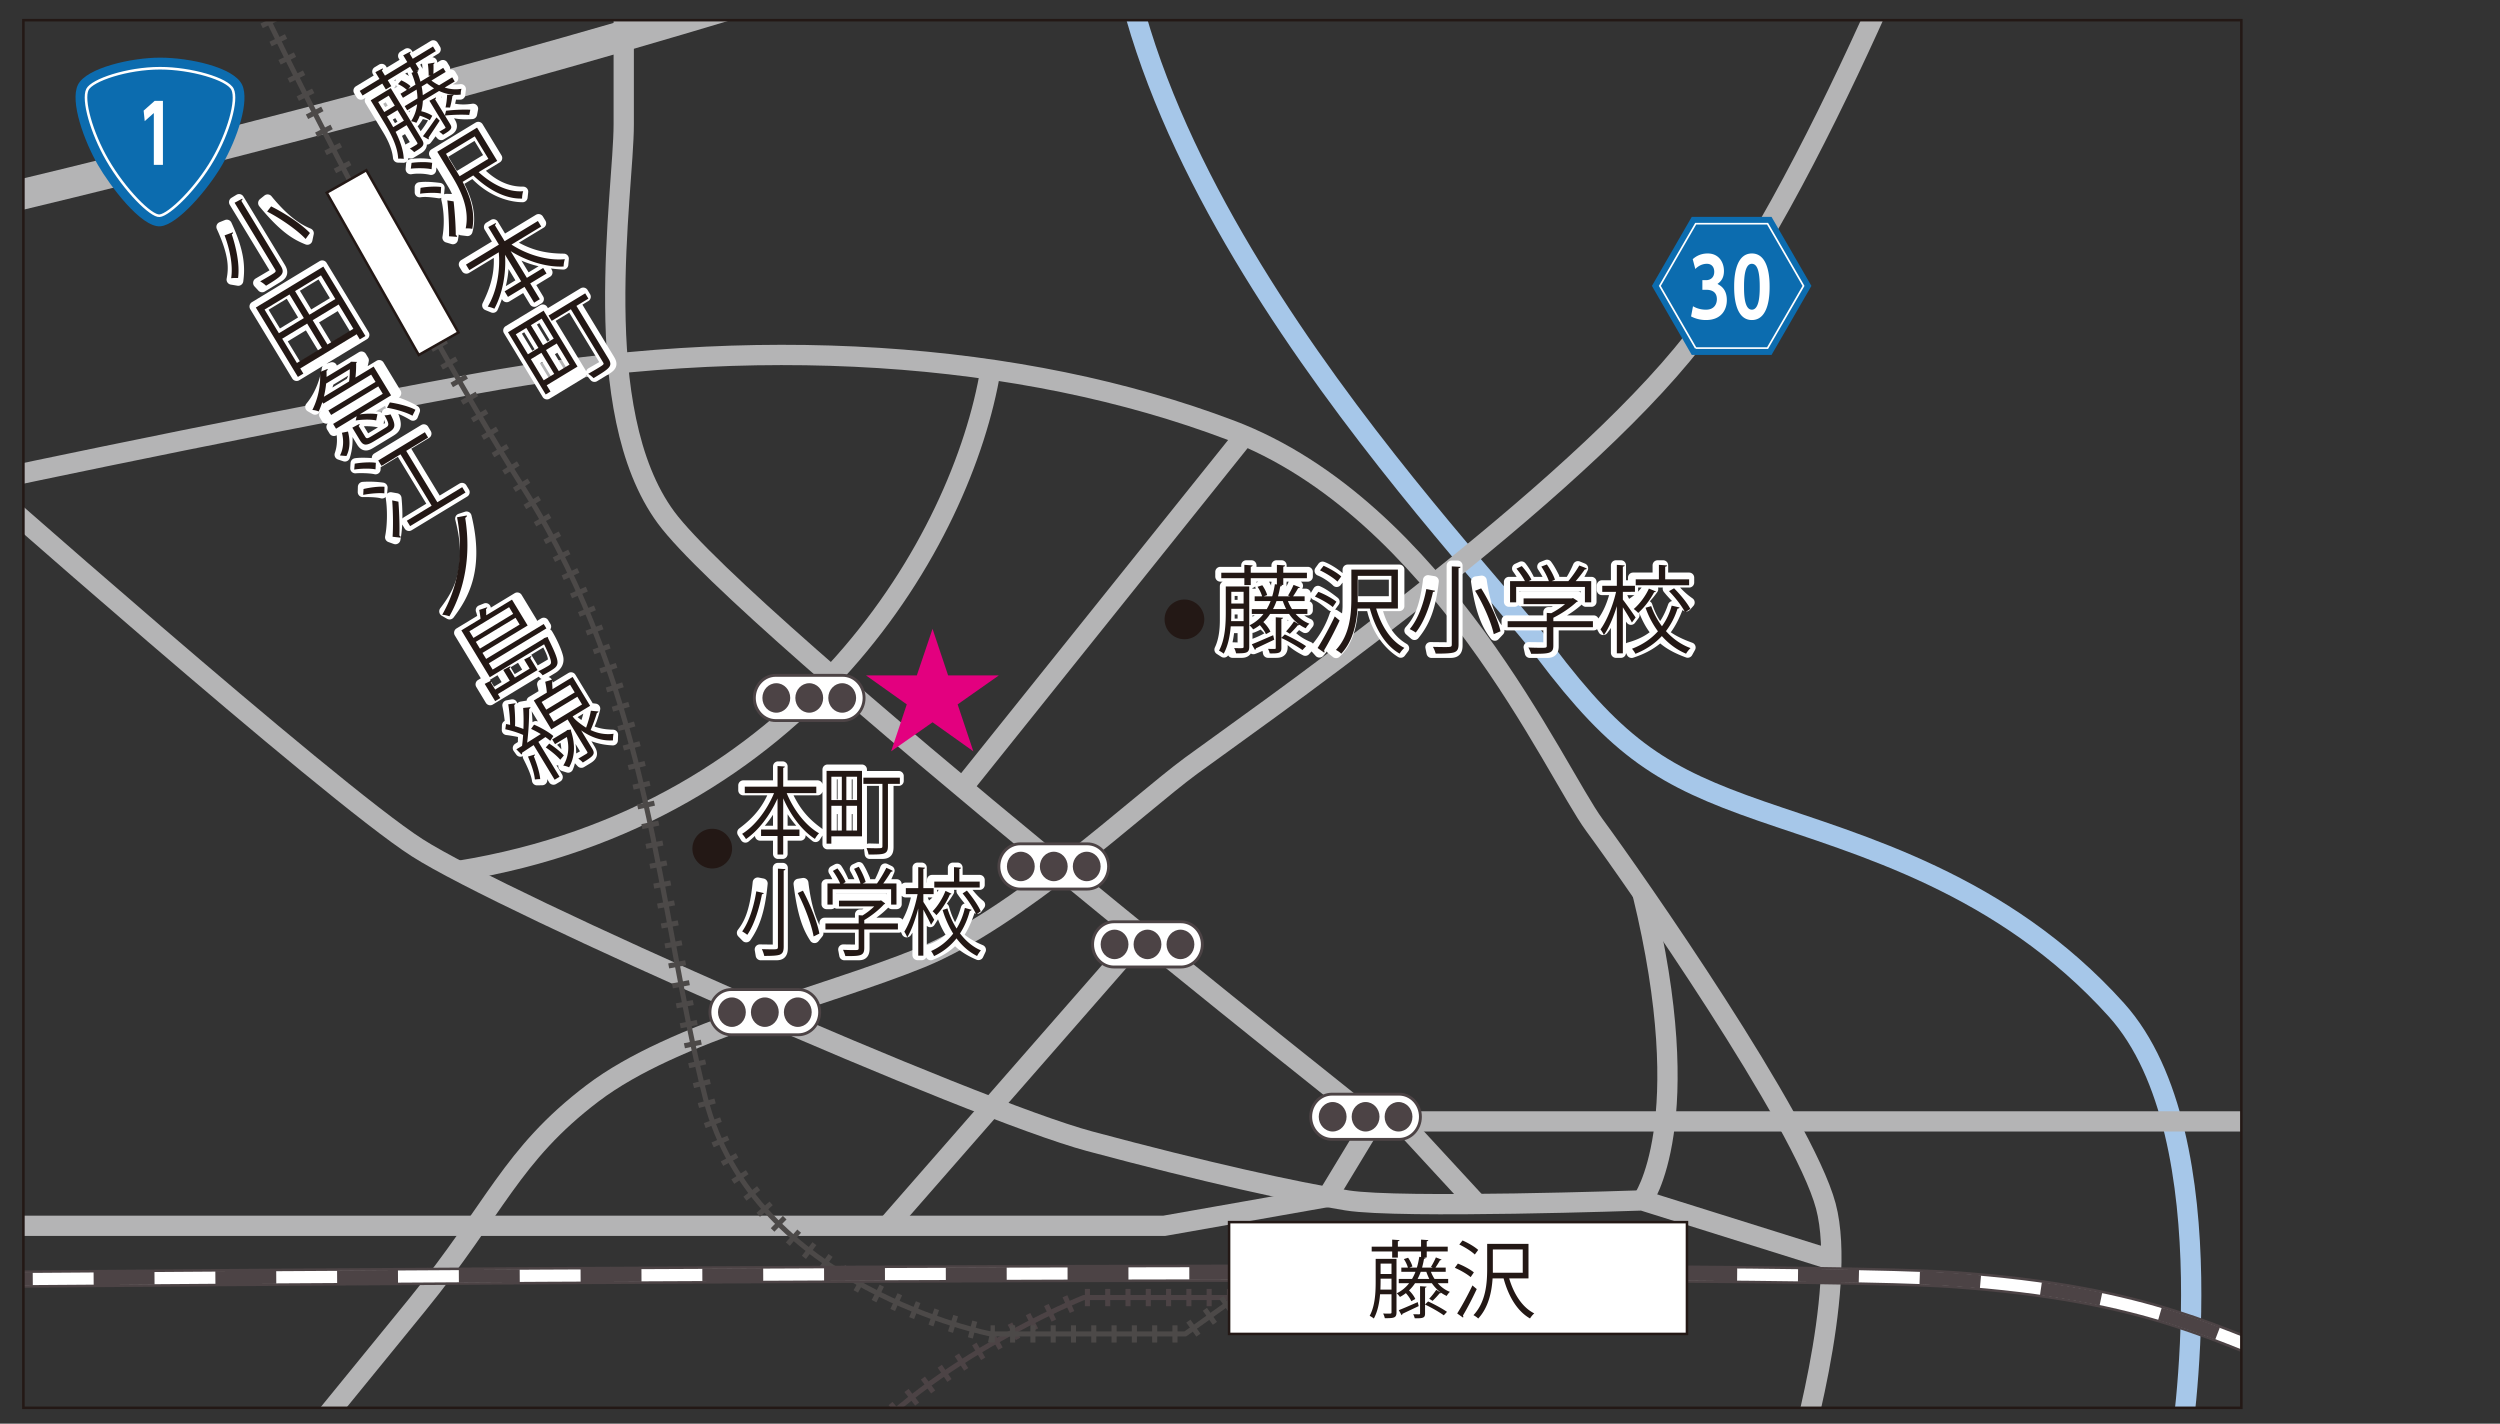 <svg xmlns="http://www.w3.org/2000/svg" xmlns:xlink="http://www.w3.org/1999/xlink" width="350" height="199.317"><rect width="100%" height="100%" fill="#333333" stroke="none"/><defs><path id="a" d="M3.275 2.827h310.516v194.271H3.275z"/></defs><clipPath id="b"><use xlink:href="#a" overflow="visible"/></clipPath><path d="M305.196 203.021s7.11-43.849-8.889-61.629c-16-17.777-36.148-23.109-49.777-27.852-13.629-4.742-19.893-8.608-30.222-22.301-10.33-13.695-64.837-68.365-60.27-116.363" clip-path="url(#b)" fill="none" stroke="#a6c7e9" stroke-width="2.841" stroke-miterlimit="10"/><path d="M170.285-22.754S118.138.305-13.811 31.245" clip-path="url(#b)" fill="none" stroke="#b4b4b5" stroke-width="4.261" stroke-miterlimit="10"/><path d="M87.323-27.495v44.893c0 9.624-5.135 40.043 5.926 55.057 11.061 15.011 98.993 84.54 98.993 84.54h131.325" clip-path="url(#b)" fill="none" stroke="#b4b4b5" stroke-width="2.841" stroke-miterlimit="10"/><path d="M251.271 205.837s7.506-25.137 4.346-36.988c-3.161-11.854-26.864-45.827-32.395-53.333-5.531-7.506-21.729-44.246-50.964-55.308-29.232-11.061-66.764-13.704-105.874-6.457-39.11 7.247-74.268 14.893-74.268 14.893" clip-path="url(#b)" fill="none" stroke="#b4b4b5" stroke-width="2.841" stroke-miterlimit="10"/><path d="M-5.91 64.751s51.988 46.025 64.314 53.926c12.326 7.901 77.905 36.74 94.103 41.085 16.199 4.348 28.721 7.112 36.087 8.295 7.37 1.187 41.345 0 41.345 0l26.455 8.296" clip-path="url(#b)" fill="none" stroke="#b4b4b5" stroke-width="2.841" stroke-miterlimit="10"/><path clip-path="url(#b)" fill="none" stroke="#b4b4b5" stroke-width="2.841" stroke-miterlimit="10" d="M192.241 156.994l-6.411 10.587-22.848 4.032H-1.621M206.798 168.563l-10.671-11.569M229.938 168.057s7.898-10.642 0-43.047"/><path d="M273.789-25.124s-19.752 52.449-38.321 74.816c-18.565 22.366-61.234 51.997-68.738 57.528-7.506 5.531-24.266 21.333-37.812 26.864-13.546 5.528-34.485 10.271-45.941 18.96-11.457 8.693-13.591 16.153-24.572 29.632-10.984 13.474-18.884 23.161-18.884 23.161M138.681 51.739c-3.951 23.841-26.15 62.381-74.506 70.19M174.23 61.014l-39.477 49.26M159.817 130.939l-35.564 40.674" clip-path="url(#b)" fill="none" stroke="#b4b4b5" stroke-width="2.841" stroke-miterlimit="10"/><path clip-path="url(#b)" fill="#e3007f" d="M139.841 94.554l-5.773 4.061 2.198 6.568-5.71-4.064-5.798 4.064 2.191-6.568-5.709-4.061h7.117l2.199-6.513 2.178 6.513z"/><path d="M198.859 156.346c0 1.751-1.338 3.168-2.988 3.168h-9.388c-1.647 0-2.987-1.417-2.987-3.168 0-1.747 1.34-3.165 2.987-3.165h9.388c1.65 0 2.988 1.418 2.988 3.165" clip-path="url(#b)" fill="#fff"/><path d="M198.859 156.346c0 1.751-1.338 3.168-2.988 3.168h-9.388c-1.647 0-2.987-1.417-2.987-3.168 0-1.747 1.34-3.165 2.987-3.165h9.388c1.65 0 2.988 1.418 2.988 3.165z" clip-path="url(#b)" fill="none" stroke="#4c4345" stroke-width=".405"/><path d="M188.52 156.346c0 1.138-.875 2.066-1.949 2.066-1.076 0-1.946-.929-1.946-2.066 0-1.141.87-2.063 1.946-2.063 1.074 0 1.949.922 1.949 2.063M193.131 156.346c0 1.138-.871 2.066-1.948 2.066s-1.949-.929-1.949-2.066c0-1.141.872-2.063 1.949-2.063s1.948.922 1.948 2.063M197.743 156.346c0 1.138-.87 2.066-1.947 2.066s-1.947-.929-1.947-2.066c0-1.141.87-2.063 1.947-2.063s1.947.922 1.947 2.063" clip-path="url(#b)" fill="#4c4345"/><path d="M168.327 132.213c0 1.75-1.339 3.168-2.989 3.168h-9.387c-1.648 0-2.987-1.418-2.987-3.168 0-1.747 1.339-3.165 2.987-3.165h9.387c1.65 0 2.989 1.418 2.989 3.165" clip-path="url(#b)" fill="#fff"/><path d="M168.327 132.213c0 1.75-1.339 3.168-2.989 3.168h-9.387c-1.648 0-2.987-1.418-2.987-3.168 0-1.747 1.339-3.165 2.987-3.165h9.387c1.65 0 2.989 1.418 2.989 3.165z" clip-path="url(#b)" fill="none" stroke="#4c4345" stroke-width=".405"/><path d="M157.985 132.213c0 1.137-.874 2.066-1.947 2.066-1.077 0-1.948-.929-1.948-2.066 0-1.141.871-2.06 1.948-2.06 1.074 0 1.947.919 1.947 2.06M162.597 132.213c0 1.137-.87 2.066-1.946 2.066-1.079 0-1.949-.929-1.949-2.066 0-1.141.87-2.06 1.949-2.06 1.076 0 1.946.919 1.946 2.06M167.211 132.213c0 1.137-.872 2.066-1.948 2.066-1.079 0-1.947-.929-1.947-2.066 0-1.141.869-2.06 1.947-2.06 1.076 0 1.948.919 1.948 2.06" clip-path="url(#b)" fill="#4c4345"/><path d="M155.204 121.304c0 1.747-1.339 3.165-2.987 3.165h-9.389c-1.647 0-2.987-1.417-2.987-3.165 0-1.75 1.34-3.168 2.987-3.168h9.389c1.648 0 2.987 1.418 2.987 3.168" clip-path="url(#b)" fill="#fff"/><path d="M155.204 121.304c0 1.747-1.339 3.165-2.987 3.165h-9.389c-1.647 0-2.987-1.417-2.987-3.165 0-1.75 1.34-3.168 2.987-3.168h9.389c1.648 0 2.987 1.418 2.987 3.168z" clip-path="url(#b)" fill="none" stroke="#4c4345" stroke-width=".405"/><path d="M144.864 121.304c0 1.134-.875 2.063-1.948 2.063-1.076 0-1.947-.929-1.947-2.063 0-1.144.871-2.063 1.947-2.063 1.073 0 1.948.919 1.948 2.063M149.476 121.304c0 1.134-.871 2.063-1.947 2.063-1.078 0-1.949-.929-1.949-2.063 0-1.144.871-2.063 1.949-2.063 1.075 0 1.947.919 1.947 2.063M154.088 121.304c0 1.134-.871 2.063-1.948 2.063-1.078 0-1.947-.929-1.947-2.063 0-1.144.869-2.063 1.947-2.063 1.077 0 1.948.919 1.948 2.063" clip-path="url(#b)" fill="#4c4345"/><path d="M120.972 97.716c0 1.747-1.339 3.165-2.989 3.165h-9.387c-1.649 0-2.987-1.417-2.987-3.165 0-1.75 1.338-3.168 2.987-3.168h9.387c1.65-.001 2.989 1.417 2.989 3.168" clip-path="url(#b)" fill="#fff"/><path d="M120.972 97.716c0 1.747-1.339 3.165-2.989 3.165h-9.387c-1.649 0-2.987-1.417-2.987-3.165 0-1.75 1.338-3.168 2.987-3.168h9.387c1.65-.001 2.989 1.417 2.989 3.168z" clip-path="url(#b)" fill="none" stroke="#4c4345" stroke-width=".405"/><path d="M110.631 97.716c0 1.134-.875 2.063-1.948 2.063-1.076 0-1.947-.929-1.947-2.063 0-1.144.871-2.066 1.947-2.066 1.073-.001 1.948.922 1.948 2.066M115.243 97.716c0 1.134-.871 2.063-1.947 2.063-1.078 0-1.949-.929-1.949-2.063 0-1.144.871-2.066 1.949-2.066 1.076-.001 1.947.922 1.947 2.066M119.856 97.716c0 1.134-.871 2.063-1.948 2.063-1.078 0-1.947-.929-1.947-2.063 0-1.144.869-2.066 1.947-2.066 1.077-.001 1.948.922 1.948 2.066" clip-path="url(#b)" fill="#4c4345"/><path d="M114.755 141.701c0 1.75-1.339 3.168-2.989 3.168h-9.387c-1.649 0-2.987-1.418-2.987-3.168 0-1.747 1.338-3.165 2.987-3.165h9.387c1.65.001 2.989 1.418 2.989 3.165" clip-path="url(#b)" fill="#fff"/><path d="M114.755 141.701c0 1.75-1.339 3.168-2.989 3.168h-9.387c-1.649 0-2.987-1.418-2.987-3.168 0-1.747 1.338-3.165 2.987-3.165h9.387c1.65.001 2.989 1.418 2.989 3.165z" clip-path="url(#b)" fill="none" stroke="#4c4345" stroke-width=".405"/><path d="M104.415 141.701c0 1.138-.875 2.067-1.948 2.067-1.076 0-1.947-.929-1.947-2.067 0-1.141.871-2.06 1.947-2.06 1.073.001 1.948.92 1.948 2.06M109.026 141.701c0 1.138-.871 2.067-1.947 2.067-1.078 0-1.951-.929-1.951-2.067 0-1.141.873-2.06 1.951-2.06 1.076.001 1.947.92 1.947 2.06M113.639 141.701c0 1.138-.871 2.067-1.948 2.067-1.078 0-1.947-.929-1.947-2.067 0-1.141.869-2.06 1.947-2.06 1.077.001 1.948.92 1.948 2.06" clip-path="url(#b)" fill="#4c4345"/><path d="M33.469 27.879l-.696.422 5.649 9.317c.244.399.25.489-.184.751l-2.093 1.237.553.602 2.17-1.315c.605-.367.865-.682.396-1.457l-5.795-9.557zm3.378.546c2.957 3.592 4.664 4.524 6.187 5.133l.19-.898c-.837-.35-2.884-1.203-5.759-4.732l-.618.497zM33.354 39.3c.256-1.918.162-4.034-1.599-7.837l-.752.303c1.829 3.995 1.716 5.842 1.427 7.378l.924.156zM49.996 46.665l-3.825 2.319-2.477-4.087 3.825-2.319 2.477 4.087zm-4.451 2.698l-3.756 2.276-2.479-4.085 3.756-2.277 2.479 4.086zm1.614-7.378l-3.825 2.317-2.325-3.836 3.825-2.317 2.325 3.836zm-4.452 2.699l-3.757 2.277-2.325-3.836 3.757-2.275 2.325 3.834zm-7.069-1.773l5.891 9.716 9.476-5.746-5.891-9.715-9.476 5.745zM53.085 58.375c-.987-.213-2.269-.061-2.46-.038l-.06.646c.846-.046 1.59-.029 2.462.146l.058-.754zm5.007-.909c-.559-.381-2.12-1.076-3.141-1.345l-.313.644c.969.285 2.25.851 3.177 1.426l.277-.725zm-8.783 2.279l1.281 2.112c.436.719.786.553 1.38.194l2.684-1.628c.753-.457 1.093-.772.261-2.688l-.763.134c.631 1.428.575 1.696.084 1.993l-2.544 1.543c-.045.027-.396.227-.639-.175l-1.128-1.859-.616.374zm-1.02 4.162c.339-1.064.482-2.399.249-3.555l-.759.085c.142.803.203 1.985-.234 3.22l.744.25zm1.716-12.905a9.661 9.661 0 0 1-.915 2.536l-4.099 2.485a14.582 14.582 0 0 0 1.087-2.642l3.927-2.379zm-3.71 1.531c.129-.561.166-.834.197-1.118l-.731.238c-.183 1.141-.766 3.447-2.321 5.312l.672.388c.201-.262.346-.459.538-.761l.165.274 7.969-4.831.69 1.139-8.093 4.907.318.525 8.096-4.907.706 1.165-8.096 4.907.341.559 8.721-5.289-2.382-3.926-2.99 1.814c.34-.675.699-1.705.834-2.487l-.319-.526-4.315 2.617zM59.337 60.111l-6.575 3.986.358.595 2.821-1.71 4.714 7.774-3.757 2.278.361.595 7.784-4.721-.36-.595-3.368 2.041-4.714-7.772 3.096-1.875-.36-.596zm-3.98 15.373c.464-2.375.204-5.197.148-5.727l-.803-.139c.257 1.609.249 3.91-.087 5.597l.742.269zm-1.799-7.214a13.704 13.704 0 0 0-2.747-.1l-.018.714c.046.001 1.82-.057 2.693.194l.072-.808zm-.946-3.363c-.571-.089-2.075-.176-2.825-.05l-.045.699c.625-.051 2.051-.042 2.834.138l.036-.787zM62.941 86.014c1.914-2.534 4.177-6.294 2.375-13.696l-.886.289c1.834 7.07-.384 10.567-2.229 12.982l.74.425zM73.564 86.926l-6.894 4.179-.583-.959 6.895-4.18.582.96zm-.864-1.427l-6.894 4.182-.583-.96 6.896-4.18.581.958zm-.88 9.854l-1.315-2.171 5.823-3.529c1.565 2.815 1.148 3.05.559 3.392l-1.328.776.519.574 1.302-.789c.547-.333.891-.825.782-1.489-.11-.62-.717-2.11-1.485-3.378l-8.368 5.073-.512-.844 8.653-5.245-.324-.536-8.653 5.247-.492-.812 7.511-4.554-2.071-3.414-4.223 2.56a19.578 19.578 0 0 0-.194-1.067l-.691.277c.13.342.249.849.28 1.157l-3.312 2.008 3.711 6.12 1.896-1.15 1.315 2.171-2.271 1.375-1.018-1.675-.627.378 1.341 2.22 6.417-3.892-1.344-2.217-.639.388 1.017 1.675-2.259 1.371zM79.541 107.468c.696-1.607.456-3.677-.325-5.531l-2.215 1.343.339.561 1.542-.933c.509 1.405.621 2.901-.015 4.348l.674.212zm-1.01-1.506c-.68-.87-1.215-1.389-1.885-1.903l-.389.44c.578.492 1.061.981 1.835 1.949l.439-.486zm-2.624 3.263c-.175-1.395-1.068-3.021-1.404-3.602l-.599.3c.407.802 1.175 2.35 1.278 3.318l.725-.016zm-2.933-10.297c.067.446.207 1.578.249 3.038a12.703 12.703 0 0 0-1.153-.254c-.021-.939-.309-2.826-.349-3.1l-.684.134c.175.88.373 2.164.376 2.865-.113-.01-.168-.023-.435-.049l-.019.639c.331.029 1.886.274 2.264.437.007.245.004 1.089-.028 1.656-.182.108-.229.137-.699.44l.362.499c.371-.238.535-.355 1.595-1.076l3.032 4.997.594-.358-3.067-5.055c.227-.173.491-.378.879-.691.354.3.393.342.549.496l.401-.528a8.006 8.006 0 0 0-1.824-1.359l-.355.499c.209.137.386.251.763.538a20.413 20.413 0 0 1-1.6 1.17c.08-1.157.1-2.901-.191-5.052l-.66.114zm8.376-.424l-4.314 2.617-.708-1.164 4.315-2.614.707 1.161zm-1.024-1.688l-4.314 2.614-.657-1.082 4.313-2.618.658 1.086zm2.226 2.301c-.254 1.516-.707 2.523-.803 2.722a7.155 7.155 0 0 1-1.694-1.222l-.249-.411 2.489-1.509-2.348-3.869-3.129 1.897c-.063-.417-.145-.987-.19-1.245l-.727.32c.136.508.195.785.257 1.33l-1.736 1.05 2.346 3.869 2.455-1.489L82 105.137c.153.251.153.33-.196.525l-.958.531.545.593.868-.525c.663-.404.793-.701.364-1.408l-1.731-2.852c2.026 1.33 3.663 1.584 4.903 1.646l.027-.779c-1.382-.039-2.309-.228-3.525-.769a13.951 13.951 0 0 0 1.028-2.885l-.773-.097z" clip-path="url(#b)" fill="none" stroke="#fff" stroke-width="1.42" stroke-linecap="round" stroke-linejoin="round"/><g><path d="M74.768 101.451c.968.412 2.118 1.073 2.7 1.595l-.437.669a5.622 5.622 0 0 0-.677-.525c-.329.231-.665.45-.981.674l2.963 4.886-.686.415-2.941-4.852c-.626.41-1.183.779-1.626 1.079.037.086-.003.174-.069.246l-.725-.732.799-.484c.064-.46.112-.974.15-1.528-.672-.31-1.674-.624-2.496-.796l.102-.733c.176.033.371.071.573.12a20.254 20.254 0 0 0-.265-2.883l1.019-.15c.007.089-.053.172-.178.248.091.82.156 2.061.109 2.962.429.115.842.255 1.177.395a27.124 27.124 0 0 0-.036-2.943l1.027-.109c0 .078-.063.18-.189.256.006 1.323-.083 3.235-.281 4.712l1.909-1.204a12.916 12.916 0 0 0-1.358-.722l.417-.596zm.125 4.172c.007.089-.034.175-.16.251.429 1.069.831 2.324.897 3.205-.222-.007-.542.031-.751.048-.057-.84-.481-2.082-.963-3.209l.977-.295zm5.28-5.327c.312.515 1.329 1.24 1.878 1.579.285-.766.556-1.711.67-2.373.814.083.941.085 1.063.105 0 .077-.089.163-.217.209a23.826 23.826 0 0 1-.877 2.39c.941.445 2.021.681 3.206.524a4.557 4.557 0 0 0-.08.923c-1.758.113-3.275-.56-4.458-1.404l1.551 2.558c.47.775.192 1.038-1.315 1.952-.147-.191-.416-.403-.632-.553a63.426 63.426 0 0 0 1.16-.688c.142-.102.155-.157.079-.282l-2.735-4.511-2.283 1.385-2.45-4.041 1.827-1.108a11.878 11.878 0 0 0-.232-1.514l1.105-.343c.019.083-.034.177-.159.253.031.31.065.726.074 1.126l2.82-1.71 2.45 4.041-2.445 1.482zm-4.346-2.017l.65 1.072 3.984-2.416-.65-1.072-3.984 2.416zm1.062 5.821c.74.473 1.585 1.146 2.053 1.659-.109.129-.212.269-.508.604-.444-.526-1.292-1.23-2.027-1.721l.482-.542zm-.044-4.143l.657 1.085 3.984-2.416-.657-1.085-3.984 2.416zm2.55 2.249l.551-.069a.222.222 0 0 1-.017.151c.675 2.042.523 3.773-.259 5.138-.199-.098-.605-.227-.816-.24.689-1.104.907-2.47.506-4.007l-1.655 1.004-.401-.662 1.986-1.205.105-.11zM76.498 87.976l-8.061 4.887.533.88 7.056-4.278.157-.127.489-.171c.022.064.067.163.086.245 1.068 2.148 1.393 3.043 1.271 3.539-.09.366-.295.569-.946.963-.297.18-.692.404-1.117.63a2.135 2.135 0 0 0-.61-.568c.635-.292 1.217-.645 1.411-.762.217-.131.306-.216.36-.358.077-.312-.163-1.042-.953-2.654l-7.604 4.61-3.98-6.564 2.683-1.627c-.041-.428-.11-.902-.184-1.231l1.113-.377c.019.082-.033.176-.159.252.019.237.028.562.029.872l3.607-2.188 2.194 3.619-6.325 3.835.513.845 8.06-4.887.377.615zm-5.222-2.971l-5.56 3.371.568.936 5.56-3.371-.568-.936zm-4.085 5.803l5.56-3.371-.575-.948-5.56 3.371.575.948zm8.062 2.997l-5.549 3.364.339.56-.719.436-1.467-2.421.978-.498c.037.087.007.167-.127.28l.616 1.016 2.044-1.239-.914-1.507.982-.518c.038.087.003.185-.132.297l.782 1.291 2.066-1.252-.774-1.279.989-.505c.03.075.008.167-.138.287l1.024 1.688zM65.363 72.163c.012.149-.093.259-.237.331.861 5.333-.118 10.08-2.211 13.786a4.267 4.267 0 0 0-1.007-.218c2.067-3.595 3.112-8.257 2.08-13.643l1.375-.256zM49.664 64.914c.957-.174 2.227-.242 2.956-.122l-.05.92c-.731-.15-2-.13-2.981.028l.075-.826zm1.231 3.547c.94-.227 2.203-.383 2.934-.311l-.021.918c-.72-.079-1.988.018-2.96.217l.047-.824zm10.334 1.853l3.482-2.111.458.754-7.752 4.7-.458-.754 3.471-2.104-4.361-7.192-2.66 1.613-.457-.753 6.531-3.959.456.753-3.071 1.862 4.361 7.191zm-6.267 4.831c.087-1.271.078-3.373-.056-5.088l.871.176c.129 1.577.179 3.514.137 4.756.068.037.119.069.147.115a.22.22 0 0 1 .025.171l-1.124-.13zM45.259 56.515l-.131-.217c-.145.431-.312.876-.517 1.312-.225-.113-.621-.201-.88-.216.948-1.887 1.193-3.878 1.059-5.311l1.079-.436c.026.094-.02.199-.157.282.003.264.015.539.009.839l3.311-2.007.098-.122.829.028a.325.325 0 0 1-.104.188 14.44 14.44 0 0 1-.094 2.008l2.546-1.543 2.444 4.03-4.407 2.672c.869-.137 1.874-.152 2.496-.03l-.175.87c-.69-.159-1.917-.148-2.869.007l.137-.599-2.889 1.751-.408-.673 6.953-4.216-.63-1.039-6.599 4.001-.381-.628 6.599-4.001-.616-1.017-6.703 4.067zm3.61-3.11c.078-.516.109-1.159.1-1.715l-3.311 2.007c-.055.58-.159 1.205-.316 1.847l3.527-2.139zm-.152 7.009c.271 1.117.352 2.332-.218 3.427l-.905-.075c.525-.989.537-2.154.274-3.18l.849-.172zm2.407.727c.18.297.311.281.893-.072l1.998-1.212c.491-.297.486-.513-.182-1.717.229.018.607-.054.84-.133.76 1.459.721 1.937-.181 2.483l-2.124 1.287c-1.107.672-1.513.62-1.99-.167l-1.053-1.736 1.005-.531c.038.087.014.178-.121.292l.915 1.506zm6.62-2.937c-.811-.461-2.322-.918-3.565-1.117l.406-.745c1.23.175 2.754.578 3.576 1.032l-.417.83zM35.816 43.053l9.453-5.731 5.891 9.716-.788.478-.436-.72-7.9 4.79.436.72-.765.464-5.891-9.717zm4.715-1.829l-3.493 2.118 2.008 3.311 3.493-2.118-2.008-3.311zm-1.023 6.194l2.063 3.401 3.493-2.118-2.062-3.401-3.494 2.118zm7.438-5.556l-2.008-3.311-3.631 2.201 2.008 3.311 3.631-2.201zm-1.105 6.368l3.631-2.201-2.063-3.401-3.63 2.201 2.062 3.401zM32.615 32.519c.033.105-.02.2-.168.29.568 1.684 1.15 4.188.882 6.116a6.41 6.41 0 0 0-.969.025c.303-1.869-.257-4.262-.92-5.999l1.175-.432zm.226-4.134l1.085-.579c.044.099.01.197-.143.306l5.524 9.11c.36.594.346.93.041 1.303-.335.374-1.029.827-2.103 1.478a3.793 3.793 0 0 0-.822-.61c.521-.3 1.019-.586 1.384-.808.799-.484.89-.54.697-.859l-5.663-9.341zm9.945 5.072c-1.116-1.197-3.368-2.799-5.388-3.838l.558-.728c2.018 1.01 4.299 2.531 5.434 3.732l-.604.834z" fill="#231815"/></g><g><defs><path id="c" d="M3.275 2.827h310.516v194.271H3.275z"/></defs><clipPath id="d"><use xlink:href="#c" overflow="visible"/></clipPath><path d="M59.757 19.536c.534-.665 1.332-1.82 1.709-2.72l-.506-.445c-.346.741-.844 1.67-1.83 2.829l.627.336zm6.472-4.312c-.805.114-2.488.352-4.695-.636l-.666-1.097-.592.358 2.091 3.45c.194.321.168.381-.056.5l-1.032.564.489.547.892-.538c.398-.243.854-.52.432-1.218l-1.122-1.848c1.658.775 3.126.725 4.117.658l.142-.74zm-6.775-3.887c.228.222.505.474.943.758l-1.027.623c-.055-.528-.13-.781-.235-1.185l.319-.196zm1.19 4.306c-.128-.029-.672-.183-1.584-.318.246-.68.346-1.209.346-1.93l1.587-.961c.509.269 1.131.5 1.694.629-.097.51-.172.9-.359 1.543l.603.121c.077-.31.223-.839.322-1.555a5.7 5.7 0 0 0 1.18.067l.088-.756c-.392.051-1.47.204-2.9-.429l1.828-1.108-.309-.514-2.148 1.302c-.452-.259-.745-.535-.966-.743l2.285-1.383-.305-.502-1.529.929c.048-.36.048-.72.019-1.31l-.698.19c.059.43.085.834.074 1.485l-.925.561c-.166-.478-.322-.789-.529-1.208l-.629.379c.161.29.365.654.554 1.195l-.799.485a4.558 4.558 0 0 0-1.125-.851l-.404.543c.227.143.541.327.968.647l-1.244.754.303.502 2.477-1.501c.134.526.17.895.179 1.219l-2.317 1.405.309.513 1.976-1.2c-.196 1.509-.83 2.393-1.245 2.942l.663.271c.249-.339.469-.646.748-1.187.864.163 1.441.341 1.606.383l.206-.609zm-7.825-5.621l.475.789-3.104 1.882.339.557 3.104-1.882.466.766.617-.375-.465-.766 3.002-1.821.396.654.604-.368-.394-.65 3.139-1.904-.339-.557-3.14 1.903-.476-.789-.605.367.478.787-3.002 1.82-.477-.787-.618.374zm3.801 7.25l-1.564.947-1.04-1.713 1.563-.947 1.041 1.713zm-1.363-2.25l-1.565.949-1.016-1.679 1.565-.949 1.016 1.679zm-3.48-.948l2.47 4.074c.521.859 1.33 2.348 1.48 3.91l.745.02c-.132-1.249-.799-2.684-1.097-3.333l1.563-.948 1.232 2.032c.167.275.089.383-.156.517l-1.003.562.509.581 1.107-.67c.332-.201.599-.535.292-1.038l-4.449-7.34-2.693 1.633zM63.405 33.487c.26-1.221.245-3.617-.189-5.618l-.732-.021c.14.615.614 2.763.162 5.413l.759.226zm-1.866-7.174c-1.689-.208-2.306-.148-2.775-.099l.003.702c.716-.106 1.457-.041 2.706.137l.066-.74zm-1.101-3.286c-.822-.171-2.059-.202-2.885-.044l-.056.704c.864-.148 2.018-.099 2.855.098l.086-.758zm8.167-1.077l-4.886 2.961-1.939-3.197 4.886-2.961 1.939 3.197zm-1.647-4.185l-6.188 3.752 2.644 4.359c.368.608.991 1.944 1.361 3.404.342 1.341.003 2.455-.159 2.958l.83.103c.609-2.131-.07-4.516-1.381-6.858l2.181-1.321c2.197 2.46 4.887 3.422 6.912 3.442l.083-.766c-.828 0-3.511.003-6.355-3.065l2.717-1.647-2.645-4.361zM64.94 37.02l.352.583 4.464-2.707c.304 2.766-.125 4.993-1.545 7.855l.811.334c1.503-3.473 1.651-5.779 1.397-8.077l2.713 4.477-2.546 1.543.347.572 2.544-1.545 1.331 2.192.627-.38-1.328-2.193 2.533-1.535-.346-.572-2.534 1.537-2.727-4.498c2.131 1.377 4.274 2.234 7.823 2.423l.072-.809c-3.027-.024-5.145-.66-7.677-2.231l4.5-2.728-.354-.582-4.932 2.991-1.377-2.273-.629.381 1.378 2.273-4.897 2.969zM80.56 42.413l1.439-.871-.346-.573-4.794 2.907.346.572 2.728-1.653 4.699 7.75c.188.31.188.433-.196.653l-1.689.976.479.583 1.656-1.004c.822-.499.864-.789.462-1.452l-4.784-7.888zm-.082 9.652l-1.552.94-2.216-3.654 1.553-.942 2.215 3.656zm-2.111 1.28l-1.542.935-2.215-3.654 1.54-.934 2.217 3.653zm-.435-5.483l-1.552.942-2.188-3.606 1.554-.94 2.186 3.604zm-2.112 1.283l-1.542.934-2.187-3.605 1.54-.936 2.189 3.607zm-4.662-2.874l5.42 8.938 4.839-2.934-5.42-8.939-4.839 2.935z" clip-path="url(#d)" fill="none" stroke="#fff" stroke-width="1.42" stroke-linecap="round" stroke-linejoin="round"/><g clip-path="url(#d)"><path d="M76.105 43.489l4.749 7.832-4.315 2.617.533.879-.674.408-5.282-8.711 4.989-3.025zm-2.42 2.42l-1.473.893 1.695 2.797 1.473-.893-1.695-2.797zm.639 4.375l1.792 2.957 1.473-.893-1.792-2.957-1.473.893zm3.203-2.88l-1.695-2.797-1.507.914 1.695 2.797 1.507-.914zm.702 4.556l1.507-.914-1.792-2.957-1.507.914 1.792 2.957zm3.7-10.894l.449.742-1.678 1.018 4.486 7.398c.636 1.05.175 1.345-2.086 2.716a4.126 4.126 0 0 0-.756-.604c.441-.251.87-.496 1.224-.71 1.027-.623 1.027-.623.841-.931l-4.486-7.398-2.683 1.627-.449-.742 5.138-3.116zM75.775 31.714l-4.167 2.527c2.214 1.438 5.069 2.284 7.469 2.045a3.849 3.849 0 0 0-.173 1.027c-2.381.117-5.11-.728-7.413-2.157l2.271 3.744 2.283-1.385.471.777-2.284 1.385 1.343 2.214-.799.484-1.343-2.214-2.318 1.405-.471-.777 2.318-1.405-2.256-3.722c.168 2.725-.378 5.507-1.492 7.556a4.958 4.958 0 0 0-.929-.296c1.232-2.01 1.782-4.967 1.542-7.602l-4.121 2.499-.471-.775 4.612-2.796-1.495-2.466 1.062-.566c.037.087.015.178-.131.298l1.363 2.25 4.658-2.825.471.775zM57.616 22.802c.937-.13 2.174-.148 2.887-.002l-.083.894c-.689-.16-1.938-.184-2.906-.081l.102-.811zm1.261 3.497c.927-.171 2.174-.225 2.878-.121l-.046.902c-.7-.123-1.949-.098-2.897.039l.065-.82zm10.734-3.775l-2.603 1.579c1.883 1.716 4.125 2.839 6.238 2.666a3.5 3.5 0 0 0-.155 1.031c-2.35.066-4.731-1.238-6.836-3.24l-1.484.899c.986 1.885 1.826 4.249 1.34 6.589-.215-.072-.678-.088-.916-.068.598-2.799-.767-5.438-1.93-7.355l-2.049-3.379 5.571-3.378 2.824 4.656zm-7.174-.99l1.904 3.14 4.03-2.444-1.904-3.14-4.03 2.444zm.427 11.545c.028-1.266-.062-3.319-.237-5.024l.88.139c.17 1.567.3 3.455.298 4.689a.337.337 0 0 1 .143.133.308.308 0 0 1 .041.146l-1.125-.083zM63.664 11.407l-1.404.852c.768.237 1.565.316 2.35.167a2.386 2.386 0 0 0-.102.811 4.278 4.278 0 0 1-.998.028c-.007.067-.073.138-.176.2-.06.442-.192 1.101-.331 1.59 0 0-.619-.015-.63-.008.114-.507.219-1.288.221-1.773l.875.001-.007-.012a5.841 5.841 0 0 1-1.99-.527L59.2 14.114c-.025.499-.086.99-.223 1.461.555.118 1.2.381 1.544.641l-.356.622c-.313-.231-.873-.486-1.389-.641a6.274 6.274 0 0 1-.488.999 3.385 3.385 0 0 0-.731-.228c.473-.74.744-1.529.843-2.369l-1.393.845-.354-.582 1.793-1.087a7.266 7.266 0 0 0-.125-1.236l-1.907 1.156-.346-.571.891-.54a4.89 4.89 0 0 0-1.24-.809l.46-.529c.466.201 1.015.54 1.295.823l-.31.391 1.005-.609a12.098 12.098 0 0 0-.56-1.643l.261-.111-.456-.757-3.128 1.897.499.823-.765.463-.499-.823-2.763 1.675-.395-.65 2.763-1.675-.574-.947 1.035-.534c.037.087.003.185-.131.299l.436.719L57.02 8.69l-.574-.947 1.023-.527c.037.087.015.178-.12.292l.436.719 2.832-1.717.395.65-2.832 1.717.492.812-.377.229.007.012.254-.123c.025.094-.016.18-.146.275.181.453.331.907.457 1.347l1.427-.865c-.112.021-.22.024-.284.047.007-.504-.04-1.226-.113-1.681l.945-.167c0 .078-.048.153-.162.223.024.376.013.897-.01 1.349l1.382-.837.346.571-1.998 1.209a6.44 6.44 0 0 0 1.073.662l1.838-1.115.353.582zm-8.958.935l4.368 7.204c.464.765.142 1.007-1.091 1.754a2.749 2.749 0 0 0-.609-.49c.228-.138.441-.252.612-.356.468-.284.525-.319.415-.5l-1.475-2.432-1.542.935c.601 1.197 1.095 2.553 1.141 3.788-.183-.044-.59-.047-.78-.025-.075-1.797-1.135-3.7-1.965-5.069l-1.883-3.105 2.809-1.704zm-.287 1.047l-1.473.894.852 1.404 1.473-.894-.852-1.404zm.023 3.36c.194.319.397.68.607 1.053l1.496-.907-.894-1.474-1.473.894.264.434zm4.588-4.64c.083.418.139.821.159 1.215l1.576-.955a10.504 10.504 0 0 1-.981-.717l-.754.457zm.179 6.964c.51-.653 1.189-1.643 1.899-2.635l.451.461-1.563 2.367a.238.238 0 0 1-.003.253l-.784-.446zm3.075-2.91l.162-.66c1.091-.131 2.565-.198 3.396-.14l-.149.732c-.809-.072-2.274-.042-3.402.08l.72 1.187c.347.571.222.803-.991 1.506a2.595 2.595 0 0 0-.538-.423c.384-.216.692-.403.807-.473.103-.062.104-.11.042-.213l-2.215-3.653.914-.476c.03.075.007.167-.116.273l1.37 2.26z" fill="#231815"/></g><path d="M175.48 90.881c.8-.292 2.083-.868 2.87-1.441l-.2-.641c-.68.453-1.589.987-3.03 1.468l.36.614zm7.769-.334c-.747-.321-2.308-.989-3.684-2.978v-1.281h-.694v4.03c0 .375-.054.415-.308.402l-1.175-.056.134.724h1.041c.468 0 1.002 0 1.002-.815V88.41c1.014 1.522 2.295 2.245 3.178 2.698l.506-.561zm-3.778-6.835c.082.307.188.667.414 1.134h-1.201c.227-.48.294-.733.414-1.134h.373zm-1.214 4.3c-.093-.095-.48-.509-1.188-1.097a5.2 5.2 0 0 0 1.294-1.467h1.855a7.189 7.189 0 0 0 1.122 1.415c-.348.388-.615.68-1.108 1.134l.454.414c.227-.227.626-.602 1.083-1.161.358.307.666.492.974.667l.467-.6c-.36-.161-1.362-.588-2.256-1.869h2.135v-.602h-2.51a4.615 4.615 0 0 1-.439-1.134h2.669v-.588h-1.789c.228-.28.414-.586.694-1.108l-.694-.199c-.173.399-.358.76-.707 1.307h-1.081c.106-.494.132-.841.175-1.307h-.737c-.013.333-.025.747-.146 1.307h-.934c-.106-.48-.28-.88-.52-1.307l-.63.253c.121.241.296.561.496 1.054h-1.456v.588h2.896a5.33 5.33 0 0 1-.479 1.134h-2.711v.602h2.311c-.948 1.186-1.949 1.615-2.591 1.869l.427.572a7.461 7.461 0 0 0 1.256-.627c.654.588 1.055 1.042 1.176 1.164l.492-.414zm-3.779-8.866v.921h-3.631v.655h3.631v.895h.722v-.895h3.512v.761h.707v-.761h3.67v-.655h-3.67v-.921h-.707v.921H175.2v-.921h-.722zm-.507 8.171h-1.828v-2.003h1.828v2.003zm0-2.63h-1.828v-1.962h1.828v1.962zm-2.482-2.617v4.765c0 1.002-.082 2.699-.763 4.111l.629.404c.533-1.137.707-2.711.787-3.42h1.828v2.378c0 .318-.119.374-.399.357l-1.149-.039.133.763h1.296c.386 0 .786-.146.786-.733V82.07h-3.148zM184.719 91.35c.854-.91 2.083-2.965 2.749-4.901l-.614-.401a13.846 13.846 0 0 1-2.669 4.712l.534.59zm2.122-7.104c-1.335-1.055-1.896-1.322-2.324-1.522l-.358.602c.667.28 1.268.72 2.242 1.522l.44-.602zm.761-3.377c-.614-.575-1.655-1.242-2.442-1.535l-.414.574c.814.321 1.776.961 2.389 1.561l.467-.6zm7.544 3.31h-5.714v-3.737h5.714v3.737zm.759-4.431h-7.236v5.099c0 .708-.159 2.176-.6 3.618-.4 1.321-1.268 2.096-1.669 2.442l.653.521c1.629-1.508 2.283-3.897 2.378-6.582h2.549c.6 3.245 2.402 5.459 4.127 6.529l.466-.616c-.707-.426-3.004-1.815-3.846-5.914h3.178v-5.097zM204.051 79.187h-.815V90.08c0 .468-.041.547-.548.547l-2.43-.027.161.803h2.536c.707 0 1.096-.134 1.096-1.042V79.187zm2.602 2.214c.666 4.607 1.641 6.289 2.63 7.596l.628-.667c-.535-.733-1.842-2.523-2.471-7.036l-.787.107zm-8.625 7.491c1.215-1.509 2.229-3.364 2.697-7.529l-.802-.133c-.507 4.366-1.562 5.888-2.604 7.048l.709.614zM217.6 80.787c-.479-.934-.707-1.309-1.014-1.721l-.668.266c.319.467.761 1.229 1.014 1.735l.668-.28zm-3.524.241c-.12-.241-.534-1.054-1.069-1.723l-.612.28a9.977 9.977 0 0 1 1.014 1.695l.667-.252zm6.488.44c.414-.601.895-1.535 1.067-1.908l-.721-.295c-.268.642-.789 1.668-1.175 2.203h-8.478v2.777h.761v-2.15h10.013v2.15h.774v-2.777h-2.241zm.347 2.057h-7.904v.654h6.757c-.749.64-1.709 1.201-2.403 1.522h-.589v1.162h-5.847v.68h5.847v2.684c0 .39-.093.4-.534.4l-2.229-.027.175.803h2.229c.562 0 1.095 0 1.095-.909v-2.951h5.607v-.68h-5.607v-.481c1.43-.735 2.296-1.268 3.404-2.216v-.641zM229.042 84.927c.588-.374 1.522-1.188 2.403-2.456l-.629-.36c-.828 1.214-1.628 1.842-2.294 2.282l.52.534zm7.503-.574c-.814-.561-1.509-1.188-2.456-2.283l-.602.347c.374.455 1.296 1.576 2.577 2.483l.481-.547zm-8.117 7.049c1.896-.616 3.098-1.416 4.006-2.27.534.494 1.453 1.374 3.844 2.243l.401-.724c-2.176-.773-3.284-1.573-3.767-2.028.349-.401 1.149-1.322 1.992-3.523l-.694-.254c-.643 1.842-1.323 2.736-1.79 3.271-.375-.44-1.162-1.415-1.789-3.312l-.655.254c.735 2.07 1.535 3.058 1.962 3.551-.479.44-1.548 1.389-3.897 2.041l.387.751zm3.643-12.256v1.723h-3.443v.68h7.851v-.68h-3.645v-1.723h-.763zm-3.243 6.969c-.347-.347-1.134-1.201-1.896-3.044v-.466h1.696v-.655h-1.696v-2.803h-.694v2.803h-1.976v.655h1.923c-.388 1.721-1.028 3.43-2.149 4.806l.414.787c.813-1.028 1.361-2.229 1.788-3.471v6.663h.694v-6.97c.322.681.763 1.507 1.403 2.35l.493-.655z" clip-path="url(#d)" fill="none" stroke="#fff" stroke-width="1.42" stroke-linecap="round" stroke-linejoin="round"/></g><g fill="#231815"><path d="M174.893 82.108v8.424c0 .895-.401.935-1.843.935a2.705 2.705 0 0 0-.267-.734c.267 0 .507.013.708.013.548 0 .614 0 .614-.214v-2.844h-1.802c-.107 1.335-.387 2.75-.988 3.832-.133-.134-.48-.347-.654-.427.868-1.576.948-3.752.948-5.354v-3.631h3.284zm8.144 3.845h-1.643c.534.601 1.175 1.081 1.923 1.362a2.39 2.39 0 0 0-.508.641 4.196 4.196 0 0 1-.867-.494c-.04.054-.134.08-.254.08-.28.347-.734.841-1.108 1.188 0 0-.521-.334-.534-.334.36-.374.854-.988 1.108-1.402l.748.454v-.013a5.82 5.82 0 0 1-1.429-1.482h-2.657a6.49 6.49 0 0 1-.948 1.135c.414.387.828.948.988 1.349l-.628.347c-.146-.36-.493-.868-.854-1.268a6.222 6.222 0 0 1-.934.601 3.514 3.514 0 0 0-.507-.574 5.525 5.525 0 0 0 1.949-1.588h-1.629v-.681h2.096c.2-.347.388-.721.534-1.122h-2.229v-.667h1.042a4.858 4.858 0 0 0-.642-1.335l.668-.214c.294.414.587.988.681 1.375l-.467.173h1.175c.16-.521.28-1.095.374-1.696l.28.04v-.881h-3.659v.961h-.895v-.961h-3.231v-.761h3.231v-1.108l1.162.08c-.013.093-.093.16-.267.187v.841h3.659v-1.108l1.147.08c-.013.093-.08.16-.253.187v.841h3.311v.761h-3.311v.948h-.441v.013l.281.027c-.027.093-.107.147-.268.16-.08.481-.187.948-.307 1.389h1.669c-.107-.04-.2-.093-.268-.107a11.21 11.21 0 0 0 .774-1.495l.895.347c-.04.066-.12.106-.254.106a12.61 12.61 0 0 1-.707 1.148h1.615v.667h-2.336c.16.4.347.774.573 1.122h2.15v.681zm-10.655-.214c0 .374-.013.788-.027 1.215h1.749v-1.722h-1.722v.507zm1.722-2.884h-1.722v1.642h1.722v-1.642zm1.149 7.344c.774-.294 1.869-.788 2.99-1.269l.147.627-2.563 1.215a.238.238 0 0 1-.134.213l-.44-.786zm4.139-.895l.48-.481c1.002.454 2.297 1.162 2.978 1.643l-.507.547c-.654-.481-1.923-1.215-2.951-1.696v1.389c0 .667-.227.801-1.629.774a2.499 2.499 0 0 0-.24-.641c.44.014.801.014.935.014.12 0 .147-.04.147-.16V86.42l1.027.066c-.013.08-.08.147-.24.174v2.644zm-.681-5.154c-.146.4-.307.774-.494 1.122h1.843c-.174-.36-.334-.734-.468-1.122h-.881zM184.571 82.855c.881.333 1.976.935 2.523 1.389l-.508.748c-.533-.467-1.615-1.095-2.496-1.469l.481-.668zm-.106 7.864c.681-1.068 1.669-2.871 2.403-4.419l.681.574c-.668 1.429-1.535 3.111-2.177 4.166.04.066.054.12.054.187a.31.31 0 0 1-.04.147l-.921-.655zm.841-11.509c.868.374 1.936 1.001 2.47 1.495l-.534.721c-.507-.494-1.562-1.162-2.443-1.576l.507-.64zm10.4 5.982h-3.044c.721 2.443 2.057 4.566 3.952 5.514a3.494 3.494 0 0 0-.668.801c-2.042-1.162-3.404-3.512-4.165-6.315h-1.736c-.133 2.123-.641 4.58-2.27 6.329-.146-.174-.534-.427-.747-.534 1.962-2.083 2.163-5.047 2.163-7.29v-3.952h6.515v5.447zm-5.62-4.567v3.672h4.713v-3.672h-4.713zM200.913 82.708c-.027.107-.121.16-.294.16-.388 1.736-1.188 4.179-2.417 5.688a6.578 6.578 0 0 0-.841-.481c1.229-1.442 1.989-3.778 2.323-5.607l1.229.24zm2.336-3.417l1.229.067c-.014.106-.094.173-.28.187v10.654c0 .694-.188.975-.641 1.135-.481.147-1.309.174-2.563.174a3.86 3.86 0 0 0-.388-.948c.601.013 1.175.027 1.603.027.935 0 1.041 0 1.041-.374V79.291zm5.875 9.492c-.334-1.602-1.429-4.139-2.617-6.075l.854-.334c1.202 1.91 2.363 4.393 2.71 6.008l-.947.401zM223.009 86.968v.841h-5.541v2.59c0 1.122-.641 1.135-3.111 1.135-.066-.253-.24-.627-.387-.881.681.026 1.281.04 1.709.04.774 0 .867 0 .867-.294v-2.59h-5.474v-.841h5.474v-1.162l.628.04a10.933 10.933 0 0 0 1.936-1.269h-5.808v-.801h6.756l.16-.054.694.441c-.04.066-.12.106-.2.12-.788.748-2.056 1.615-3.244 2.203v.481h5.541zm-10.748-4.794v2.15h-.854V81.36h2.083c-.254-.521-.748-1.228-1.188-1.749l.747-.36c.534.587 1.108 1.375 1.349 1.909l-.387.2h2.83c-.2-.601-.641-1.428-1.055-2.042l.774-.294c.48.667.961 1.562 1.135 2.136l-.467.2h2.336a16.358 16.358 0 0 0 1.536-2.189c.841.307.947.374 1.055.44-.04.08-.147.12-.281.107-.333.48-.813 1.108-1.281 1.642h2.177v2.964h-.882v-2.15h-9.627zM227.2 83.95c.414.507 1.535 2.109 1.789 2.497l-.521.708c-.228-.467-.814-1.415-1.269-2.136v6.449h-.842v-6.609c-.48 1.576-1.135 3.111-1.815 4.046-.094-.241-.32-.588-.48-.788.867-1.162 1.762-3.351 2.189-5.26h-1.936v-.841h2.042v-2.937l1.108.08c-.014.08-.094.146-.267.173v2.684h1.695v.841H227.2v1.093zm3.965.908a10.78 10.78 0 0 0 1.509 2.817 8.8 8.8 0 0 0 1.362-2.884l1.107.253c-.04.094-.133.16-.293.16a9.964 9.964 0 0 1-1.616 3.151c.948 1.055 2.11 1.896 3.445 2.377-.2.187-.494.534-.628.788-1.309-.547-2.443-1.402-3.392-2.47-.961 1.028-2.176 1.883-3.698 2.483-.093-.2-.333-.534-.48-.708 1.509-.574 2.711-1.415 3.632-2.443a12.483 12.483 0 0 1-1.735-3.298l.787-.226zm.668-2.056c-.04.067-.12.107-.254.107-.48.935-1.321 2.096-2.229 2.897a5.1 5.1 0 0 0-.628-.547c.868-.734 1.683-1.869 2.123-2.857l.988.4zm4.646-1.696v.828h-7.478v-.828h3.245v-2.029l1.147.08c-.013.093-.08.16-.267.187v1.763h3.353zm-.574 4.606c-.4-.814-1.362-2.056-2.243-2.951l.707-.4c.882.881 1.87 2.083 2.283 2.897l-.747.454z"/></g><g><defs><path id="e" d="M3.275 2.827h310.516v194.271H3.275z"/></defs><clipPath id="f"><use xlink:href="#e" overflow="visible"/></clipPath><path d="M168.601 86.713a2.78 2.78 0 1 1-5.56 0 2.78 2.78 0 0 1 5.56 0" clip-path="url(#f)" fill="#231815"/><path d="M104.064 109.958v.681h4.438c-.998 2.523-2.293 4.205-4.584 5.913l.441.708c2.622-2.187 3.745-4.084 4.573-6.18v5.235h-2.53v.665h2.53v2.565h.625v-2.565h2.52v-.665h-2.52v-5.261c.941 2.282 2.123 4.123 4.619 6.127l.409-.652c-2.192-1.59-3.452-3.233-4.598-5.89h4.473v-.681h-4.903v-2.656h-.625v2.656h-4.868zM124.388 109.316h1.428v-.668h-4.766v.668h2.713v9.064c0 .362-.056.469-.432.456l-1.658-.042.092.75h1.645c.818 0 .977-.225.977-1v-9.228zm-4.312 8.21h-1.543v-4.27h1.543v4.27zm-2.101 0h-1.53v-4.27h1.53v4.27zm2.101-4.912h-1.543v-4.217h1.543v4.217zm-2.101 0h-1.53v-4.217h1.53v4.217zm-2.121-4.872v10.456h4.811v-10.456h-4.811zM109.59 121.513h-.693v10.893c0 .469-.033.547-.463.547l-2.066-.026.135.802h2.156c.603 0 .932-.134.932-1.043v-11.173zm2.213 2.216c.567 4.605 1.395 6.288 2.234 7.594l.534-.665c-.454-.733-1.565-2.523-2.099-7.037l-.669.108zm-7.331 7.49c1.033-1.509 1.896-3.367 2.293-7.529l-.681-.134c-.43 4.364-1.328 5.887-2.212 7.047l.6.616zM121.107 123.113c-.407-.932-.601-1.307-.861-1.721l-.567.267c.272.469.646 1.229.863 1.734l.565-.28zm-2.995.241c-.102-.241-.454-1.053-.908-1.721l-.521.28c.317.496.634 1.121.86 1.695l.569-.254zm5.515.443c.353-.603.761-1.535.909-1.91l-.613-.297c-.228.642-.669 1.669-1 2.207h-7.206v2.777h.647v-2.151h8.511v2.151h.657v-2.777h-1.905zm.296 2.054h-6.719v.655h5.742a9.563 9.563 0 0 1-2.042 1.522h-.499v1.16h-4.97v.681h4.97v2.686c0 .384-.081.397-.454.397l-1.896-.026.148.802h1.895c.478 0 .932 0 .932-.91v-2.95h4.766v-.681h-4.766v-.479c1.215-.737 1.952-1.268 2.894-2.216v-.641zM130.832 127.252c.5-.375 1.294-1.187 2.044-2.454l-.535-.362c-.704 1.215-1.383 1.841-1.953 2.281l.444.535zm6.378-.573c-.691-.561-1.282-1.187-2.088-2.282l-.51.346c.317.457 1.101 1.578 2.191 2.484l.407-.548zm-6.899 7.05c1.61-.616 2.634-1.415 3.405-2.269.454.492 1.237 1.372 3.267 2.242l.341-.724c-1.849-.772-2.792-1.574-3.199-2.027.293-.401.976-1.323 1.69-3.523l-.591-.254c-.543 1.841-1.123 2.734-1.52 3.269-.317-.44-.988-1.415-1.521-3.312l-.557.254c.624 2.069 1.307 3.057 1.668 3.553-.409.44-1.316 1.388-3.312 2.04l.329.751zm3.097-12.255v1.721h-2.927v.681h6.672v-.681h-3.097v-1.721h-.648zm-2.756 6.968c-.296-.349-.965-1.203-1.612-3.044v-.466h1.441v-.655h-1.441v-2.803h-.589v2.803h-1.681v.655h1.633c-.328 1.721-.873 3.429-1.825 4.805l.352.789c.691-1.03 1.156-2.229 1.521-3.471v6.662h.589v-6.969c.271.681.647 1.506 1.191 2.35l.421-.656z" clip-path="url(#f)" fill="none" stroke="#fff" stroke-width="1.42" stroke-linecap="round" stroke-linejoin="round"/></g><g fill="#231815"><path d="M114.281 111.037h-4.144c.977 2.376 2.679 4.58 4.53 5.621a3.738 3.738 0 0 0-.579.788c-1.782-1.135-3.395-3.271-4.438-5.688v4.379h2.271v.908h-2.271v2.59h-.795v-2.59h-2.305v-.908h2.305v-4.353c-1.079 2.417-2.702 4.513-4.416 5.688a4.693 4.693 0 0 0-.545-.734c1.782-1.082 3.485-3.325 4.473-5.701h-4.098v-.908h4.586v-2.884l1.021.067c-.011.093-.068.16-.227.187v2.63h4.632v.908zM120.68 107.926v9.159h-4.292v1.028h-.67v-10.187h4.962zm-2.827.815h-1.464v3.271h1.464v-3.271zm-1.465 4.072v3.458h1.464v-3.458h-1.464zm3.599-.801v-3.271h-1.499v3.271h1.499zm-1.499 4.259h1.499v-3.458h-1.499v3.458zm7.493-7.397v.868h-1.668v8.651c0 1.229-.466 1.242-2.713 1.242a4.613 4.613 0 0 0-.284-.908c.431.013.851.027 1.203.027 1.021 0 1.021 0 1.021-.361v-8.651h-2.667v-.868h5.108z"/></g><g fill="#231815"><path d="M106.925 125.029c-.023.107-.103.16-.25.16-.329 1.736-1.01 4.179-2.055 5.688a5.452 5.452 0 0 0-.715-.481c1.044-1.442 1.691-3.778 1.975-5.607l1.045.24zm1.986-3.418l1.044.067c-.011.106-.08.173-.238.187v10.654c0 .694-.159.975-.545 1.135-.409.147-1.113.174-2.18.174a4.269 4.269 0 0 0-.329-.948c.511.013.999.027 1.362.027.794 0 .885 0 .885-.374v-10.922zm4.995 9.493c-.284-1.602-1.215-4.139-2.225-6.075l.727-.334c1.022 1.91 2.009 4.393 2.305 6.008l-.807.401zM125.708 129.288v.841h-4.711v2.59c0 1.122-.545 1.135-2.645 1.135a4.663 4.663 0 0 0-.329-.881c.579.026 1.09.04 1.453.04.659 0 .738 0 .738-.294v-2.59h-4.654v-.841h4.654v-1.162l.534.04a9.31 9.31 0 0 0 1.646-1.269h-4.938v-.801h5.745l.136-.054.59.441a.244.244 0 0 1-.17.12c-.67.748-1.748 1.615-2.759 2.203v.481h4.71zm-9.138-4.793v2.15h-.727v-2.964h1.771c-.216-.521-.636-1.228-1.01-1.749l.636-.36c.454.587.942 1.375 1.146 1.909l-.329.2h2.407c-.17-.601-.545-1.428-.897-2.042l.659-.294c.408.667.817 1.562.965 2.136l-.397.2h1.987c.443-.614.999-1.549 1.305-2.189.715.307.806.374.897.44-.034.08-.125.12-.238.107-.284.48-.692 1.108-1.09 1.642h1.851v2.964h-.75v-2.15h-8.186zM129.269 126.271c.352.507 1.306 2.109 1.521 2.497l-.443.708c-.193-.467-.692-1.415-1.078-2.136v6.449h-.715v-6.609c-.409 1.576-.965 3.111-1.544 4.046a3.794 3.794 0 0 0-.409-.788c.738-1.162 1.499-3.351 1.862-5.26h-1.646v-.841h1.737V121.4l.942.08c-.011.08-.08.146-.227.173v2.684h1.441v.841h-1.441v1.093zm3.371.907c.307 1.015.75 1.976 1.283 2.817a9.555 9.555 0 0 0 1.158-2.884l.942.253c-.034.094-.114.16-.25.16-.295 1.122-.749 2.203-1.374 3.151.806 1.055 1.793 1.896 2.929 2.377-.17.187-.42.534-.534.788-1.112-.547-2.077-1.402-2.883-2.47a8.59 8.59 0 0 1-3.145 2.483c-.08-.2-.284-.534-.409-.708a7.878 7.878 0 0 0 3.088-2.443 13.393 13.393 0 0 1-1.476-3.298l.671-.226zm.568-2.056c-.034.067-.103.107-.216.107-.409.935-1.124 2.096-1.896 2.897a4.568 4.568 0 0 0-.534-.547c.738-.734 1.431-1.869 1.805-2.857l.841.4zm3.95-1.695v.828h-6.357v-.828h2.759v-2.029l.977.08c-.012.093-.068.16-.227.187v1.763h2.848zm-.488 4.606c-.341-.814-1.158-2.056-1.907-2.951l.602-.4c.75.881 1.589 2.083 1.941 2.897l-.636.454z"/></g><g><defs><path id="g" d="M3.275 2.827h310.516v194.271H3.275z"/></defs><clipPath id="h"><use xlink:href="#g" overflow="visible"/></clipPath><path d="M102.495 118.807a2.78 2.78 0 1 1-5.56 0 2.78 2.78 0 0 1 5.56 0" clip-path="url(#h)" fill="#231815"/><path d="M117.347 205.837c11.061-14.766 34.371-24.179 34.371-24.179h21.339" clip-path="url(#h)" fill="none" stroke="#4c4345" stroke-width="2.415" stroke-linejoin="round" stroke-dasharray=".71,2.131"/><path d="M117.347 205.837c11.061-14.766 34.371-24.179 34.371-24.179h21.339" clip-path="url(#h)" fill="none" stroke="#4c4345" stroke-width=".71" stroke-linejoin="round"/><path d="M176.606 179.119l-10.668 7.631H138.68s-33.184-6.444-39.9-32.914c-6.717-26.469-7.56-57-25.311-85.192-17.749-28.189-45.406-82.707-48.96-96.139" clip-path="url(#h)" fill="none" stroke="#4c4948" stroke-width="2.415" stroke-linejoin="round" stroke-dasharray=".71,2.131"/><path d="M176.606 179.119l-10.668 7.631H138.68s-33.184-6.444-39.9-32.914c-6.717-26.469-7.56-57-25.311-85.192-17.749-28.189-45.406-82.707-48.96-96.139" clip-path="url(#h)" fill="none" stroke="#4c4948" stroke-width=".71" stroke-linejoin="round"/><path transform="rotate(60.423 54.955 36.761)" clip-path="url(#h)" fill="#fff" d="M41.897 33.572h26.118v6.378H41.897z"/><path transform="rotate(60.423 54.955 36.761)" clip-path="url(#h)" fill="none" stroke="#231815" stroke-width=".355" d="M41.897 33.572h26.118v6.378H41.897z"/><path d="M10.916 11.862c-1.178 2.373.932 8.005 2.803 11.247 1.61 2.79 6.053 8.815 8.752 8.57 2.398-.215 6.63-5.135 8.616-8.57 2.163-3.753 3.887-8.97 2.811-11.237-1.173-2.48-7.433-3.802-11.494-3.802-4.018 0-10.325 1.437-11.488 3.792" clip-path="url(#h)" fill="#0c6caf"/><path d="M15.002 22.366c-2.188-3.792-3.477-8.39-2.761-9.845.646-1.307 5.562-2.969 10.164-2.969 4.332 0 9.456 1.493 10.155 2.956.717 1.516-.548 6.03-2.763 9.858-2.304 3.998-6.096 7.715-7.462 7.837-1.175.11-4.863-3.559-7.333-7.837z" clip-path="url(#h)" fill="none" stroke="#fff" stroke-width=".363"/></g><path fill="#fff" d="M21.657 14.118h1.153v8.961h-1.274v-7.255l-1.274 1.134-.152-1.47z"/><path fill="#0c6caf" d="M236.847 49.692l-5.577-9.666 5.577-9.665h11.167l5.583 9.665-5.583 9.666z"/><path fill="none" stroke="#fff" stroke-width=".24" stroke-miterlimit="10" d="M237.399 48.734l-5.024-8.708 5.024-8.707h10.06l5.031 8.707-5.031 8.708h-10.06"/><path d="M237.02 42.874c.234.134.853.482 1.818.482 1.235 0 1.525-.898 1.525-1.472 0-1.313-1.212-1.313-1.516-1.313h-.515v-1.348h.527c.572 0 1.135-.347 1.135-1.167 0-.64-.339-1.123-1.033-1.123-.158 0-.911 0-1.618.729l-.36-1.38c.238-.202.899-.797 2.101-.797 1.55 0 2.269 1.235 2.269 2.448 0 1.157-.595 1.582-.909 1.818.427.236 1.313.708 1.313 2.28 0 1.201-.663 2.773-2.919 2.773a4.457 4.457 0 0 1-2.089-.505l.271-1.425zM242.782 40.144c0-.809 0-4.659 2.481-4.659 2.482 0 2.482 3.851 2.482 4.659 0 .842 0 4.661-2.482 4.661-2.481 0-2.481-3.841-2.481-4.661zm3.582 0c0-2.11-.326-3.21-1.111-3.21-1.089 0-1.089 2.414-1.089 3.21 0 .854 0 3.212 1.1 3.212s1.1-2.37 1.1-3.212z" fill="#fff"/><g><defs><path id="i" d="M3.275 2.827h310.516v194.271H3.275z"/></defs><clipPath id="j"><use xlink:href="#i" overflow="visible"/></clipPath><path d="M-3.935 179.119s248.095-1.975 276.933 0c28.841 1.976 37.925 8.299 50.568 12.641" clip-path="url(#j)" fill="none" stroke="#4c4345" stroke-width="2.415" stroke-linejoin="round"/><path d="M-3.935 179.119s248.095-1.975 276.933 0c28.841 1.976 37.925 8.299 50.568 12.641" clip-path="url(#j)" fill="none" stroke="#fff" stroke-width="1.704" stroke-linejoin="round"/><path d="M-3.935 179.119s248.095-1.975 276.933 0c28.841 1.976 37.925 8.299 50.568 12.641" clip-path="url(#j)" fill="none" stroke="#4c4345" stroke-width="1.846" stroke-linejoin="round" stroke-dasharray="8.522,8.522"/><path clip-path="url(#j)" fill="#fff" d="M172.071 171.098h64.104v15.652h-64.104z"/><path clip-path="url(#j)" fill="none" stroke="#231815" stroke-width=".355" d="M172.072 171.098h64.103v15.652h-64.103z"/></g><g fill="#231815"><path d="M195.511 176.237v7.481c0 .794-.356.83-1.637.83a2.37 2.37 0 0 0-.237-.652c.237 0 .451.012.629.012.486 0 .545 0 .545-.189v-2.525h-1.601c-.095 1.186-.344 2.442-.877 3.402-.119-.118-.427-.308-.581-.379.771-1.399.842-3.332.842-4.755v-3.225h2.917zm7.231 3.415h-1.458c.475.533 1.043.96 1.707 1.209-.154.13-.355.379-.45.569a3.866 3.866 0 0 1-.771-.439c-.036.048-.119.071-.226.071-.249.309-.652.747-.984 1.056 0 0-.462-.297-.474-.297.32-.332.759-.877.983-1.244l.664.402v-.012a5.216 5.216 0 0 1-1.269-1.315h-2.359a5.761 5.761 0 0 1-.842 1.008c.368.344.735.842.878 1.197l-.558.308c-.13-.319-.438-.771-.759-1.126-.261.201-.533.38-.83.533a3.125 3.125 0 0 0-.45-.51 4.9 4.9 0 0 0 1.73-1.41h-1.446v-.605h1.861c.178-.308.344-.64.475-.995h-1.979v-.593h.925a4.361 4.361 0 0 0-.569-1.186l.593-.19c.261.368.521.878.604 1.222l-.415.154h1.043c.143-.463.249-.973.332-1.506l.249.035v-.782H195.7v.854h-.795v-.854h-2.869v-.676h2.869v-.984l1.032.071c-.013.083-.083.143-.237.166v.747h3.248v-.984l1.02.071c-.012.083-.07.143-.225.166v.747h2.94v.676h-2.94v.842h-.392v.012l.249.023c-.023.083-.095.131-.237.143-.071.427-.166.842-.272 1.233h1.482c-.096-.036-.179-.083-.237-.096.237-.379.533-.948.688-1.327l.794.308c-.035.06-.106.095-.225.095-.154.297-.403.688-.629 1.021h1.435v.593h-2.074c.142.355.308.688.51.995h1.908v.604zm-9.461-.19c0 .332-.012.7-.023 1.079h1.553v-1.529h-1.529v.45zm1.53-2.561h-1.529v1.458h1.529v-1.458zm1.019 6.521c.688-.261 1.66-.699 2.656-1.126l.13.558-2.276 1.078a.212.212 0 0 1-.118.19l-.392-.7zm3.676-.794l.427-.427c.89.403 2.039 1.031 2.644 1.458l-.45.486c-.581-.427-1.707-1.079-2.62-1.506v1.233c0 .593-.201.711-1.446.688a2.24 2.24 0 0 0-.214-.569c.392.012.712.012.83.012.106 0 .131-.035.131-.142v-3.794l.912.059c-.012.071-.07.131-.213.154v2.348zm-.605-4.576a7.675 7.675 0 0 1-.438.995h1.636a9.049 9.049 0 0 1-.415-.995h-.783zM204.102 176.901c.782.296 1.755.83 2.24 1.233l-.45.663c-.475-.414-1.435-.972-2.217-1.304l.427-.592zm-.095 6.984c.604-.948 1.481-2.549 2.134-3.925l.604.51c-.593 1.269-1.363 2.763-1.933 3.699.036.06.048.106.048.166a.27.27 0 0 1-.036.131l-.817-.581zm.747-10.22c.771.332 1.719.889 2.193 1.327l-.475.641c-.45-.438-1.387-1.031-2.17-1.399l.452-.569zm9.235 5.312h-2.703c.641 2.169 1.826 4.055 3.51 4.896a3.066 3.066 0 0 0-.593.711c-1.814-1.031-3.023-3.118-3.699-5.607h-1.541c-.119 1.885-.569 4.066-2.016 5.619-.131-.154-.475-.379-.664-.474 1.742-1.85 1.92-4.482 1.92-6.474v-3.51h5.786v4.839zm-4.991-4.056v3.261h4.186v-3.261h-4.186z"/></g><path fill="none" stroke="#231815" stroke-width=".355" stroke-miterlimit="10" d="M3.276 2.824H313.79v194.271H3.276z"/></svg>